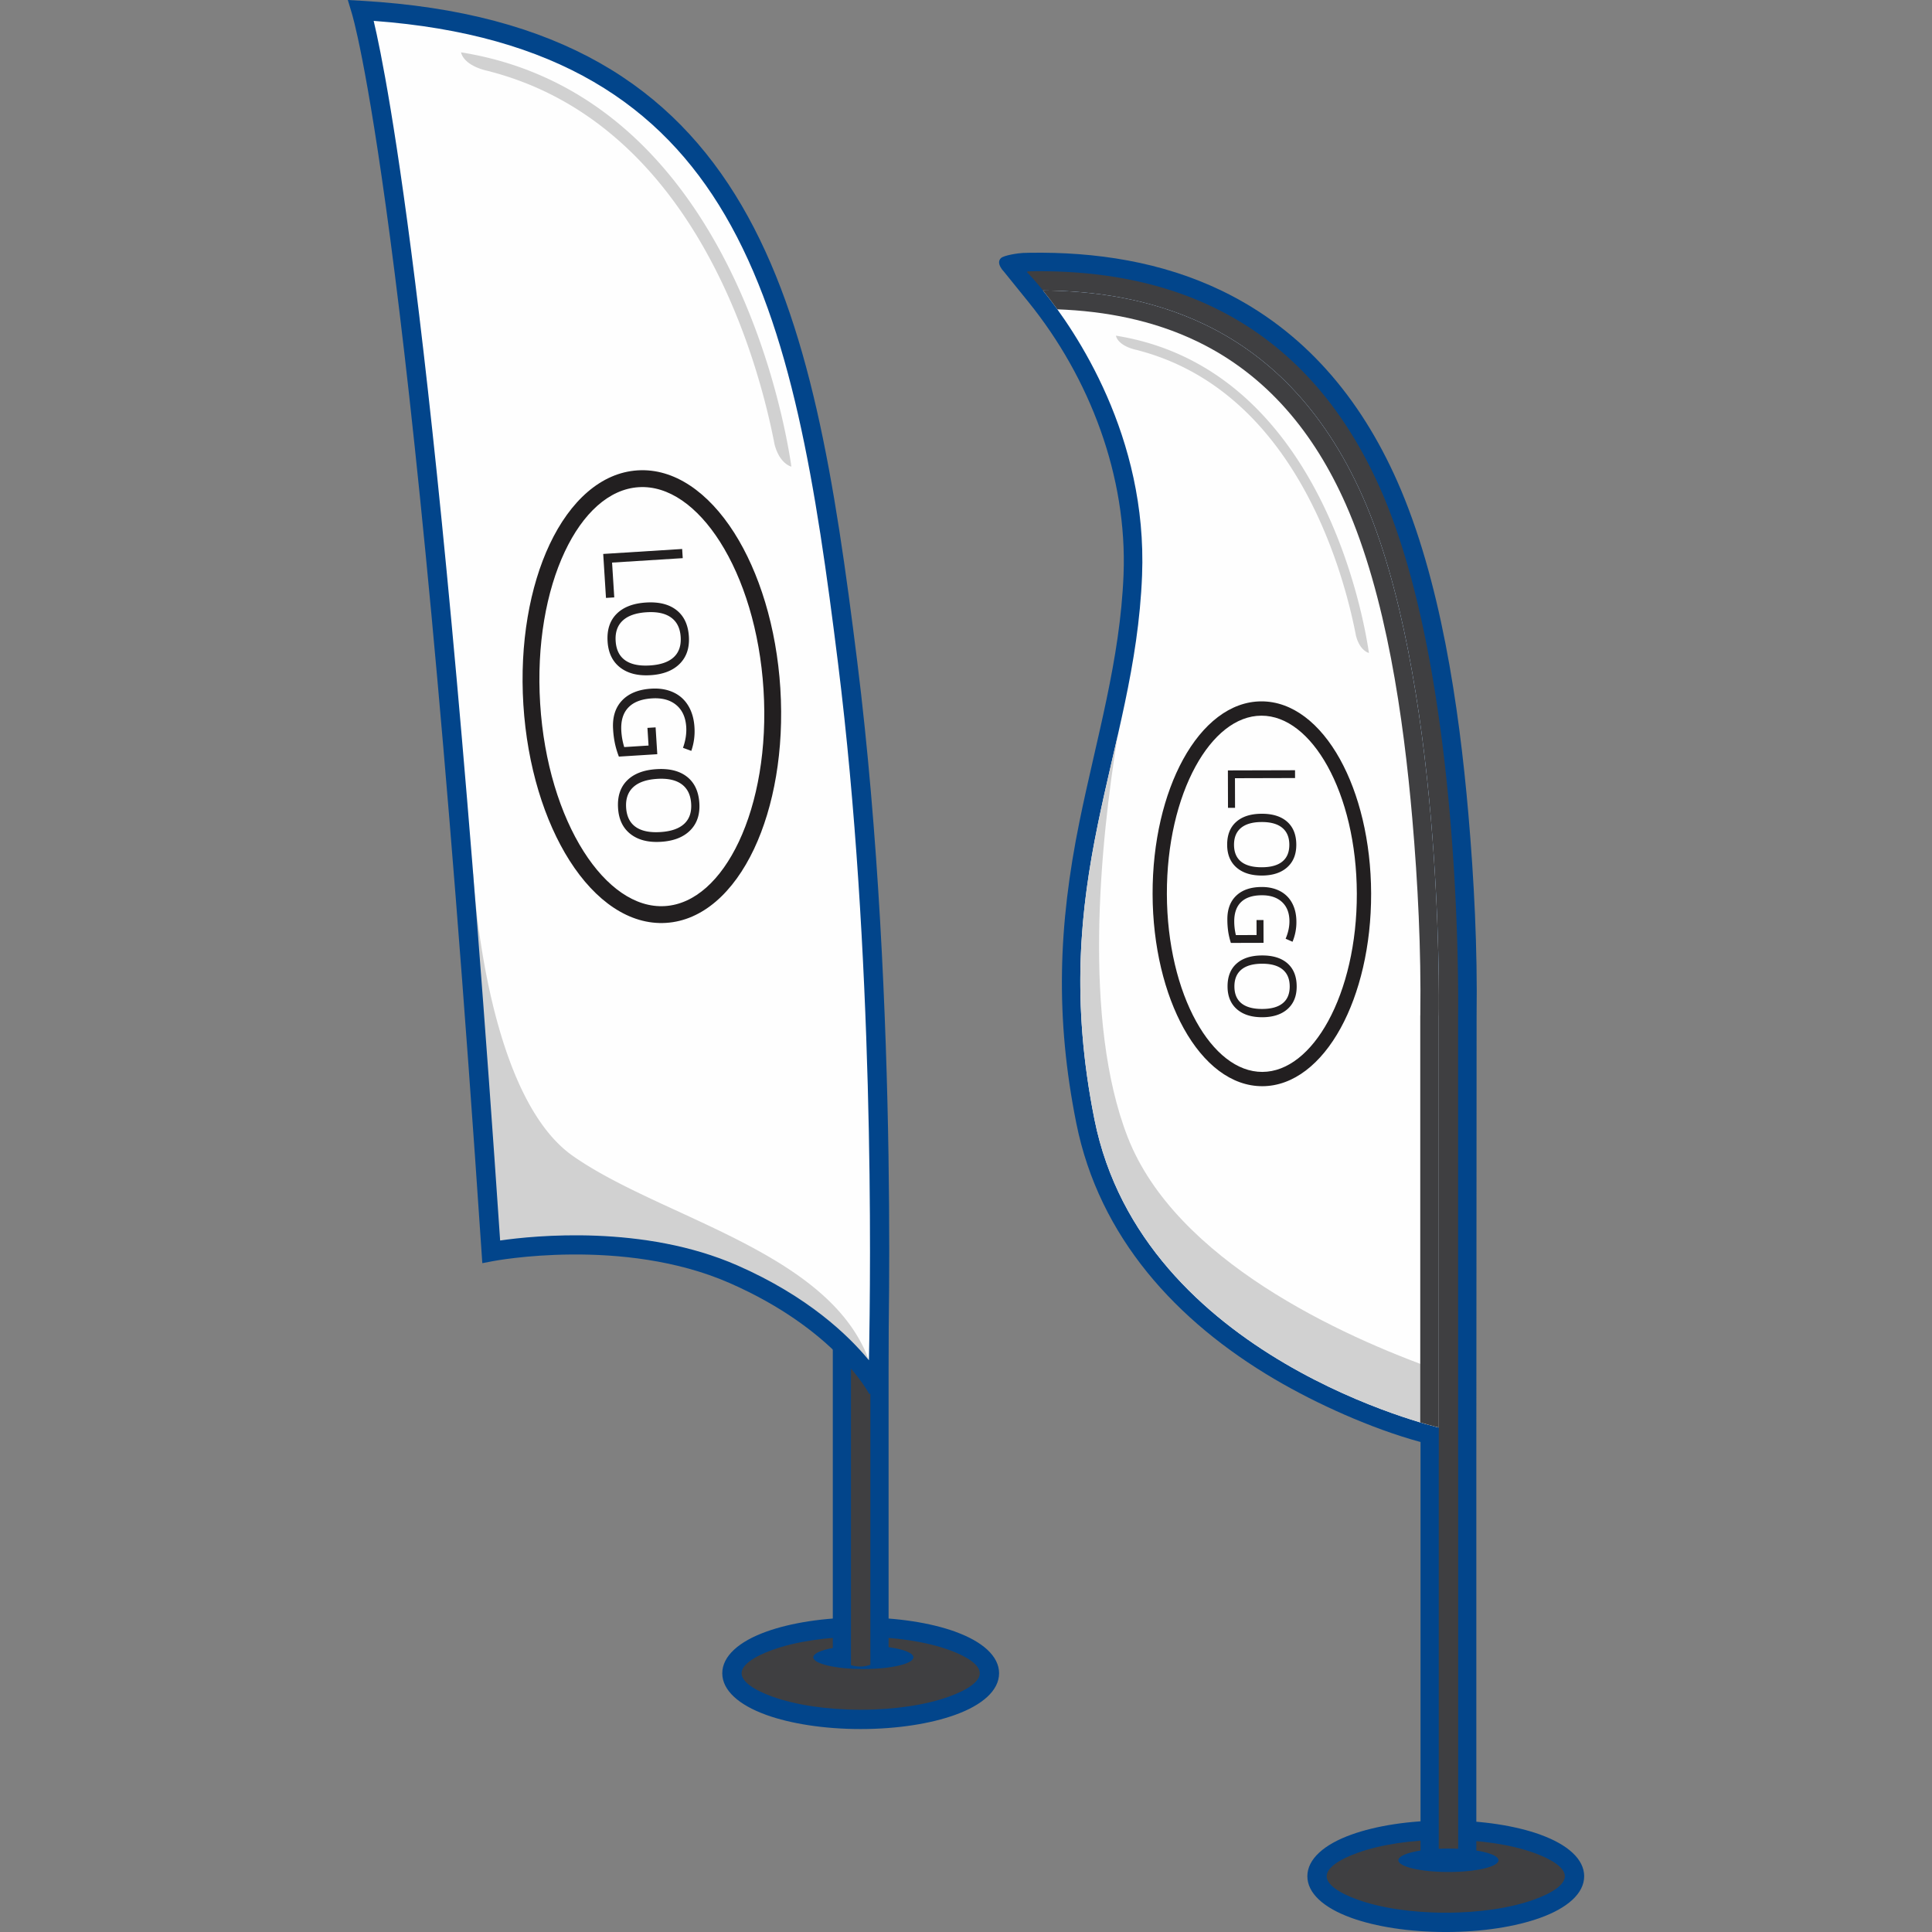 <svg id="Layer_1" xmlns="http://www.w3.org/2000/svg" version="1.1" viewBox="0 0 150 150"><rect x="0" y="0" width="150" height="150" fill="#808080" stroke="none"/><defs><style>.st0,.st1{fill:#02458b}.st2,.st3{fill:#3f3f41}.st4{fill:#fefefe}.st1,.st3,.st4,.st5,.st6{fill-rule:evenodd}.st5{fill:#d1d1d1}.st6{fill:#221f20}</style></defs><path class="st3" d="M66.823 126.331c5.521 0 9.996 1.604 9.996 3.581s-4.475 3.581-9.996 3.581-9.996-1.604-9.996-3.581 4.475-3.581 9.996-3.581Z"/><path class="st0" d="M66.823 125.581c2.847 0 5.436.418 7.32 1.093l.063.026c2.079.758 3.363 1.887 3.363 3.212 0 1.338-1.309 2.477-3.426 3.235-1.884.678-4.474 1.096-7.32 1.096s-5.435-.418-7.32-1.093l-.063-.025c-2.079-.758-3.363-1.888-3.363-3.212 0-1.338 1.309-2.477 3.426-3.235 1.884-.678 4.473-1.096 7.32-1.096Zm6.817 2.504c-1.733-.621-4.142-1.005-6.816-1.005s-5.083.384-6.816 1.005c-1.502.535-2.43 1.188-2.43 1.827 0 .631.905 1.275 2.373 1.809l.057.018c1.733.621 4.142 1.005 6.816 1.005s5.083-.384 6.816-1.005c1.502-.535 2.43-1.188 2.43-1.826 0-.631-.905-1.275-2.373-1.809l-.057-.018Z"/><path class="st1" d="M67.031 127.762c2.148 0 3.888.408 3.888.911s-1.74.911-3.888.911-3.888-.408-3.888-.911 1.74-.911 3.888-.911Z"/><path class="st1" d="M64.658 128.666V95.83l1.46.236a4.393 4.393 0 0 0 1.412 0l1.46-.236v32.819c-1.518.981-2.944.987-4.331.017Z"/><path class="st2" d="M66.069 129.281V97.49a4.042 4.042 0 0 0 1.508 0v31.76a2.362 2.362 0 0 1-1.508.03Z"/><path class="st4" d="M68.15 107.885s1.007-29.53-2.34-56.454C62.349 23.586 58.198 2.536 28.028.807c0 0 4.606 14.595 10.11 96.372 0 0 10.307-1.979 18.814 1.753 8.507 3.731 11.198 8.953 11.198 8.953Z"/><path class="st5" d="M35.992 67.913c.694 8.645 1.412 18.352 2.147 29.266 0 0 10.307-1.979 18.814 1.753 6.726 2.95 9.815 6.831 10.814 8.327a4.632 4.632 0 0 0-.305-1.65c-3.088-8.445-16.095-11.035-22.98-15.859-6.885-4.823-7.744-21.907-7.744-21.907a1.957 1.957 0 0 0-.746.07Z"/><path class="st0" d="M67.462 105.609c.156-7.369.401-31.602-2.394-54.087-1.72-13.839-3.608-25.983-8.778-34.819-4.996-8.539-13.124-14.04-27.278-15.082 1.057 4.438 5.107 25 9.818 94.69 2.648-.381 11.155-1.251 18.422 1.936 5.472 2.4 8.618 5.428 10.209 7.363Zm-.909-54.27c3.353 26.973 2.346 56.483 2.343 56.569l-1.409.322c-.007-.014-2.569-4.987-10.835-8.613-8.295-3.638-18.347-1.709-18.376-1.703l-.83.158-.057-.845C31.892 15.53 27.325 1.066 27.312 1.022L27.005 0l1.063.061C43.449.943 52.212 6.773 57.58 15.948c5.313 9.081 7.232 21.385 8.973 35.391Z"/><path class="st6" d="M60.586 53.46c.3 4.781-.503 9.19-2.041 12.45-1.597 3.383-4.003 5.566-6.832 5.743-2.83.178-5.489-1.687-7.496-4.844-1.934-3.042-3.283-7.316-3.583-12.097-.3-4.78.503-9.19 2.041-12.45 1.597-3.383 4.002-5.565 6.832-5.743 2.829-.178 5.489 1.687 7.497 4.844 1.934 3.042 3.282 7.316 3.583 12.097Zm-3.224 11.895c1.449-3.071 2.204-7.253 1.918-11.812-.286-4.559-1.558-8.614-3.38-11.48-1.751-2.753-3.994-4.383-6.312-4.238-2.318.146-4.339 2.043-5.732 4.994-1.449 3.071-2.204 7.253-1.918 11.812.286 4.559 1.558 8.614 3.38 11.48 1.751 2.753 3.994 4.383 6.312 4.237 2.318-.145 4.339-2.043 5.732-4.994Z"/><path class="st6" d="m46.832 43.008 6.13-.385.045.712-5.486.344.17 2.703-.643.04-.215-3.416Zm3.676 9.413c-.982.062-1.769-.138-2.362-.598-.594-.462-.917-1.134-.973-2.018-.057-.904.175-1.618.697-2.141.521-.525 1.285-.821 2.29-.884.999-.063 1.787.135 2.368.593.58.457.899 1.138.956 2.044.056.882-.181 1.586-.709 2.117-.528.53-1.284.826-2.267.887Zm-.306-4.886c-.83.052-1.449.268-1.856.648-.407.381-.589.909-.547 1.582.043.68.288 1.18.738 1.499.45.319 1.091.453 1.924.401.824-.052 1.439-.263 1.843-.636.405-.372.586-.896.544-1.573-.043-.679-.289-1.181-.742-1.509-.451-.327-1.086-.464-1.904-.412Zm.699 8.938.131 2.083-2.982.187a6.935 6.935 0 0 1-.297-.975 7.479 7.479 0 0 1-.153-1.16c-.058-.928.172-1.669.693-2.219.52-.551 1.276-.859 2.272-.921.637-.04 1.203.054 1.698.278.496.226.885.571 1.168 1.036.284.465.445 1.021.486 1.666a4.64 4.64 0 0 1-.244 1.85l-.646-.237c.201-.568.284-1.108.252-1.619-.047-.747-.305-1.315-.776-1.707-.47-.391-1.1-.562-1.888-.512-.827.052-1.443.293-1.845.724-.403.431-.579 1.037-.53 1.82.026.424.101.836.225 1.236l1.888-.119-.086-1.371.635-.04Zm.419 8.884c-.982.062-1.769-.138-2.362-.598-.594-.462-.917-1.134-.972-2.018-.057-.903.175-1.618.697-2.141.521-.525 1.285-.821 2.29-.883.999-.063 1.787.135 2.368.592.58.457.899 1.139.956 2.044.055.882-.181 1.586-.71 2.117-.528.53-1.284.826-2.267.887Zm-.305-4.885c-.83.052-1.449.268-1.856.648-.407.381-.589.909-.547 1.581.043.68.288 1.18.738 1.499.449.319 1.091.453 1.924.401.824-.052 1.438-.263 1.843-.636.405-.372.586-.896.544-1.573-.043-.679-.29-1.181-.742-1.509-.451-.327-1.086-.464-1.904-.412Z"/><path class="st5" d="M60.139 34.511c-1.244-6.451-6.124-24.733-22.017-28.94a1.163 1.163 0 0 0-.156-.044c-1.989-.427-2.158-1.394-2.168-1.463 20.77 3.326 25.129 28.583 25.645 32.165-.017-.004-.905-.205-1.304-1.715v-.003h-.001Z"/><path class="st3" d="M112.249 142.088c5.521 0 9.996 1.604 9.996 3.581s-4.475 3.581-9.996 3.581-9.996-1.604-9.996-3.581 4.475-3.581 9.996-3.581Z"/><path class="st0" d="M112.249 141.339c2.847 0 5.436.418 7.32 1.093l.063.026c2.079.758 3.363 1.887 3.363 3.212 0 1.338-1.309 2.477-3.426 3.235-1.884.678-4.474 1.096-7.32 1.096s-5.435-.418-7.32-1.093l-.063-.025c-2.079-.758-3.363-1.888-3.363-3.212 0-1.338 1.309-2.477 3.426-3.235 1.884-.678 4.473-1.096 7.32-1.096Zm6.816 2.504c-1.733-.621-4.142-1.005-6.817-1.005s-5.083.384-6.816 1.005c-1.502.535-2.43 1.188-2.43 1.827 0 .631.905 1.275 2.373 1.809l.057.018c1.733.621 4.142 1.005 6.816 1.005s5.083-.384 6.817-1.005c1.502-.535 2.43-1.188 2.43-1.826 0-.631-.905-1.275-2.373-1.809l-.057-.018Z"/><path class="st1" d="M79.438 19.638c.172-.008.34-.01.493-.013 5.13-.082 10.257.698 14.913 2.942 6.41 3.089 10.787 8.361 13.638 14.799 3.356 7.577 4.797 17.501 5.516 25.755.451 5.17.718 10.56.645 15.748l-.021 35.037v30.501c-1.518.981-2.944.987-4.332.017v-32.466c-3.818-1.039-8.095-2.974-11.341-4.887-7.602-4.477-13.612-11-15.387-19.876-1.638-8.186-1.404-15.292.25-23.418 1.31-6.436 3.162-12.536 3.42-19.165.297-7.615-2.616-15.268-7.376-21.156l-1.913-2.366s-.664-.659-.223-1.056c.239-.215 1.323-.38 1.718-.397Z"/><path class="st2" d="M111.708 113.249V78.911l.003-.076c.02-1.424.275-26.307-5.915-40.284-3.131-7.07-7.573-11.1-12.226-13.342-4.289-2.067-8.777-2.63-12.594-2.657a21.252 21.252 0 0 0-1.261-1.446.734.734 0 0 1 .24-.043c4.201-.068 9.34.426 14.266 2.8 4.942 2.381 9.649 6.639 12.947 14.085 6.326 14.283 6.058 39.54 6.038 40.91l.002 34.391h.004v31.759a2.362 2.362 0 0 1-1.508.03v-31.791h.005Z"/><path class="st4" d="M80.975 22.552c2.565 3.172 8.116 11.332 7.695 22.117-.546 13.988-7.417 23.654-3.697 42.244 3.72 18.591 26.734 23.918 26.734 23.918V78.91l.003-.076c.02-1.424.275-26.307-5.915-40.284-3.131-7.07-7.573-11.1-12.226-13.342-4.289-2.067-8.777-2.63-12.594-2.657Z"/><path class="st5" d="M88.184 49.862v.008-.008Zm-1.409 7.267c-1.949 8.579-4.338 17.106-1.801 29.785 3.72 18.591 26.734 23.918 26.734 23.918v-4.419c-7.629-2.691-20.444-8.586-24.157-18.132-3.511-9.028-2.133-22.784-.776-31.152Z"/><path class="st3" d="M80.975 22.552c.329.407.708.897 1.117 1.464 3.746.139 7.449.85 10.852 2.49 5.453 2.628 9.114 7.162 11.535 12.628 3.15 7.112 4.496 16.638 5.169 24.391.436 5.018.693 10.246.625 15.265l-.005.086v31.56c.909.272 1.439.395 1.439.395V78.91l.003-.076c.02-1.424.275-26.307-5.915-40.284-3.131-7.07-7.573-11.1-12.226-13.342-4.289-2.067-8.777-2.63-12.594-2.657Z"/><path class="st1" d="M112.457 143.52c2.147 0 3.888.408 3.888.911s-1.741.911-3.888.911-3.888-.408-3.888-.911 1.741-.911 3.888-.911Z"/><path class="st6" d="M106.454 69.37c.011 4.065-.893 7.76-2.362 10.444-1.525 2.785-3.674 4.511-6.08 4.518-2.407.007-4.564-1.708-6.105-4.485-1.484-2.676-2.409-6.365-2.42-10.431-.011-4.066.893-7.76 2.362-10.444 1.525-2.785 3.673-4.512 6.08-4.518 2.406-.007 4.565 1.708 6.105 4.485 1.484 2.675 2.409 6.365 2.42 10.431Zm-3.336 9.913c1.384-2.528 2.236-6.033 2.226-9.91-.011-3.877-.882-7.377-2.28-9.897-1.344-2.422-3.161-3.917-5.132-3.911-1.971.005-3.78 1.51-5.11 3.939-1.384 2.528-2.236 6.032-2.226 9.91.011 3.877.882 7.377 2.28 9.898 1.344 2.422 3.161 3.916 5.132 3.911 1.971-.006 3.78-1.51 5.11-3.939Z"/><path class="st6" d="m95.333 59.815 5.213-.014.002.606-4.666.013.006 2.299-.547.002-.008-2.905Zm2.636 8.161c-.835.002-1.491-.207-1.971-.627-.479-.421-.719-1.007-.721-1.759-.002-.768.231-1.361.7-1.778.468-.419 1.13-.63 1.985-.632.849-.002 1.507.205 1.976.622.468.417.704 1.01.706 1.781.002.75-.234 1.334-.709 1.757-.474.422-1.13.634-1.966.637Zm-.01-4.154c-.706.002-1.241.153-1.606.455-.364.302-.545.74-.544 1.312.002.578.184 1.014.549 1.308.364.294.902.439 1.61.437.701-.002 1.232-.149 1.594-.445.362-.294.542-.729.541-1.305-.002-.577-.185-1.016-.552-1.316-.366-.3-.896-.448-1.592-.446Zm.137 7.607.005 1.772-2.536.007a5.815 5.815 0 0 1-.202-.841 6.52 6.52 0 0 1-.071-.991c-.002-.79.231-1.405.699-1.845.468-.441 1.125-.663 1.972-.665.542-.001 1.016.107 1.425.322.408.216.721.529.937.937.217.409.325.888.327 1.437a3.951 3.951 0 0 1-.301 1.555l-.535-.234c.199-.471.297-.924.296-1.359-.002-.636-.192-1.13-.571-1.486-.379-.355-.903-.532-1.574-.53-.703.002-1.237.175-1.6.519-.363.345-.543.85-.541 1.515.001.36.044.713.128 1.058l1.606-.004-.003-1.166h.54Zm-.097 7.548c-.835.002-1.492-.207-1.971-.627-.479-.421-.72-1.007-.721-1.759-.002-.768.231-1.361.7-1.778.468-.419 1.13-.63 1.985-.632.85-.002 1.508.205 1.976.622.468.417.704 1.011.706 1.781.002.75-.234 1.334-.709 1.757-.474.422-1.13.634-1.966.637Zm-.01-4.154c-.706.002-1.241.153-1.606.455-.364.302-.545.74-.544 1.312.002.578.184 1.014.549 1.308.364.293.901.439 1.61.437.701-.002 1.232-.149 1.594-.445.362-.294.542-.729.541-1.305-.002-.577-.185-1.016-.552-1.316-.366-.3-.896-.448-1.592-.446Z"/><path class="st5" d="M105.283 49.379c-.952-4.941-4.69-18.942-16.861-22.163a1.062 1.062 0 0 0-.119-.034c-1.523-.327-1.653-1.067-1.66-1.12 15.906 2.547 19.244 21.89 19.64 24.633-.013-.003-.693-.157-.998-1.313v-.003Z"/></svg>